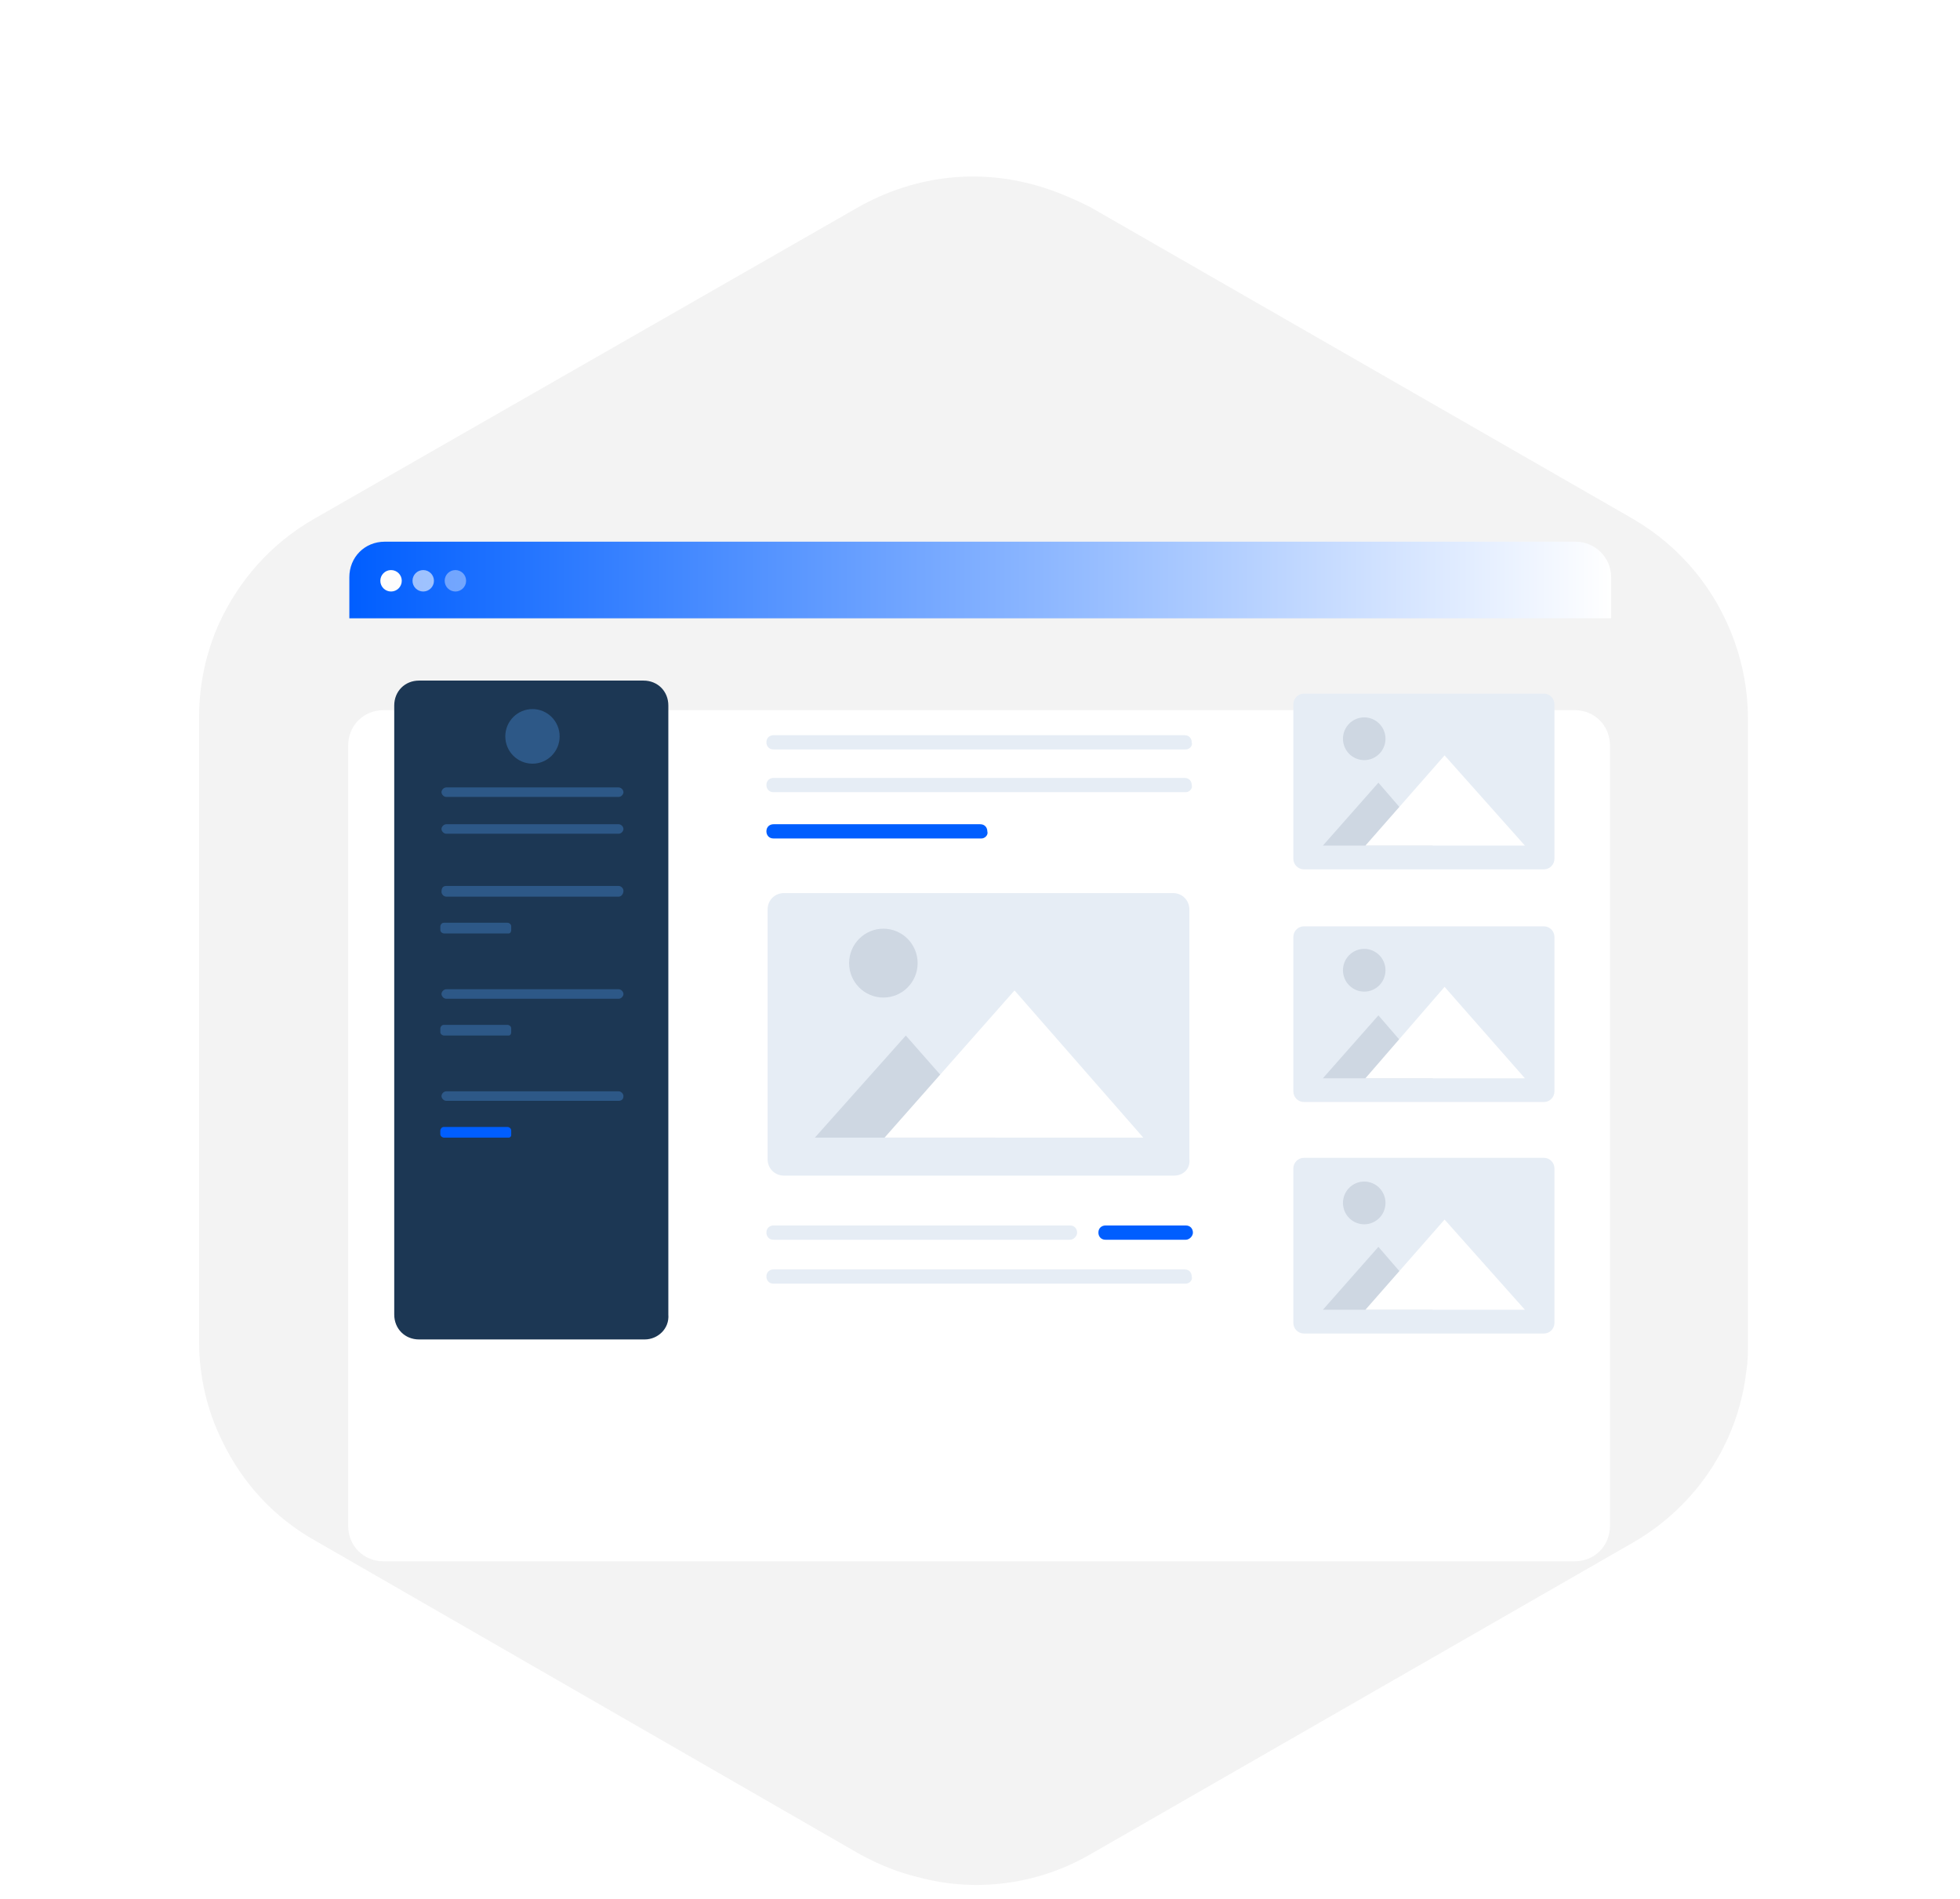 <svg width="128" height="124" viewBox="0 0 128 124" fill="none" xmlns="http://www.w3.org/2000/svg">
<g filter="url(#filter0_i_4740_3765)">
<path d="M114.15 42.886V83.73C114.15 84.38 114.15 84.921 114.041 85.571C113.497 90.23 110.778 94.347 106.645 96.731L71.188 117.098C67.817 119.048 63.792 119.59 60.095 118.615C58.681 118.29 57.376 117.748 56.179 117.098L20.613 96.622C17.894 95.105 15.828 92.83 14.523 90.122C13.544 88.172 13 85.897 13 83.621V42.886C13 40.719 13.435 38.66 14.305 36.71C15.61 33.893 17.677 31.51 20.505 29.885L56.07 9.517C59.551 7.567 63.466 7.025 67.273 8C68.578 8.325 69.883 8.867 71.188 9.517L106.645 29.885C109.799 31.727 112.083 34.543 113.28 37.902C113.824 39.419 114.15 41.152 114.15 42.886Z" fill="black" fill-opacity="0.05"/>
</g>
<g filter="url(#filter1_d_4740_3765)">
<path d="M105.142 37.698V88.63C105.142 89.948 104.139 90.956 102.827 90.956H25.052C23.74 90.956 22.737 89.948 22.737 88.63V37.698C22.737 36.38 23.74 35.373 25.052 35.373H102.827C104.139 35.373 105.142 36.38 105.142 37.698Z" fill="white"/>
</g>
<path d="M105.219 37.699V40.377H22.814V37.699C22.814 36.381 23.817 35.373 25.129 35.373H102.904C104.139 35.373 105.219 36.381 105.219 37.699Z" fill="url(#paint0_linear_4740_3765)"/>
<circle cx="25.538" cy="37.926" r="0.7" fill="#FDFDFD"/>
<circle opacity="0.6" cx="27.639" cy="37.926" r="0.7" fill="#FDFDFD"/>
<circle opacity="0.4" cx="29.74" cy="37.926" r="0.7" fill="#FDFDFD"/>
<g filter="url(#filter2_d_4740_3765)">
<path d="M79.679 87.7H47.89C47.119 87.7 46.502 87.08 46.502 86.305V46.071C46.502 45.296 47.119 44.675 47.89 44.675H79.679C80.451 44.675 81.068 45.296 81.068 46.071V86.305C81.068 87.08 80.451 87.7 79.679 87.7Z" fill="white"/>
</g>
<path d="M76.671 76.769H51.209C50.591 76.769 50.128 76.304 50.128 75.684V59.404C50.128 58.784 50.591 58.319 51.209 58.319H76.594C77.211 58.319 77.674 58.784 77.674 59.404V75.684C77.751 76.304 77.288 76.769 76.671 76.769Z" fill="#E6EDF5"/>
<path d="M65.02 74.289H53.215L59.156 67.622L65.02 74.289Z" fill="#CED7E2"/>
<path d="M74.665 74.289H57.767L66.254 64.676L74.665 74.289Z" fill="white"/>
<path d="M57.69 65.141C58.925 65.141 59.927 64.135 59.927 62.893C59.927 61.651 58.925 60.645 57.69 60.645C56.454 60.645 55.452 61.651 55.452 62.893C55.452 64.135 56.454 65.141 57.69 65.141Z" fill="#CED7E2"/>
<path d="M100.821 87.08H85.158C84.772 87.08 84.463 86.77 84.463 86.382V76.304C84.463 75.917 84.772 75.607 85.158 75.607H100.821C101.207 75.607 101.515 75.917 101.515 76.304V86.382C101.515 86.77 101.207 87.08 100.821 87.08Z" fill="#E6EDF5"/>
<path d="M93.568 85.529H86.392L90.019 81.421L93.568 85.529Z" fill="#CED7E2"/>
<path d="M99.586 85.529H89.17L94.34 79.638L99.586 85.529Z" fill="white"/>
<path d="M89.093 79.948C89.859 79.948 90.481 79.323 90.481 78.552C90.481 77.782 89.859 77.157 89.093 77.157C88.325 77.157 87.704 77.782 87.704 78.552C87.704 79.323 88.325 79.948 89.093 79.948Z" fill="#CED7E2"/>
<path d="M100.821 71.963H85.158C84.772 71.963 84.463 71.653 84.463 71.265V61.188C84.463 60.8 84.772 60.49 85.158 60.49H100.821C101.207 60.49 101.515 60.8 101.515 61.188V71.265C101.515 71.653 101.207 71.963 100.821 71.963Z" fill="#E6EDF5"/>
<path d="M93.568 70.413H86.392L90.019 66.304L93.568 70.413Z" fill="#CED7E2"/>
<path d="M99.586 70.413H89.17L94.34 64.443L99.586 70.413Z" fill="white"/>
<path d="M89.093 64.754C89.859 64.754 90.481 64.129 90.481 63.358C90.481 62.587 89.859 61.963 89.093 61.963C88.325 61.963 87.704 62.587 87.704 63.358C87.704 64.129 88.325 64.754 89.093 64.754Z" fill="#CED7E2"/>
<path d="M100.821 56.769H85.158C84.772 56.769 84.463 56.459 84.463 56.071V45.993C84.463 45.606 84.772 45.295 85.158 45.295H100.821C101.207 45.295 101.515 45.606 101.515 45.993V56.071C101.515 56.459 101.207 56.769 100.821 56.769Z" fill="#E6EDF5"/>
<path d="M93.568 55.218H86.392L90.019 51.11L93.568 55.218Z" fill="#CED7E2"/>
<path d="M99.586 55.218H89.17L94.34 49.327L99.586 55.218Z" fill="white"/>
<path d="M89.093 49.637C89.859 49.637 90.481 49.012 90.481 48.241C90.481 47.471 89.859 46.846 89.093 46.846C88.325 46.846 87.704 47.471 87.704 48.241C87.704 49.012 88.325 49.637 89.093 49.637Z" fill="#CED7E2"/>
<path d="M77.442 48.939H50.514C50.205 48.939 50.051 48.706 50.051 48.474C50.051 48.164 50.282 48.009 50.514 48.009H77.365C77.673 48.009 77.828 48.241 77.828 48.474C77.905 48.706 77.673 48.939 77.442 48.939Z" fill="#E6EDF5"/>
<path d="M77.442 51.73H50.514C50.205 51.73 50.051 51.497 50.051 51.265C50.051 50.955 50.282 50.8 50.514 50.8H77.365C77.673 50.8 77.828 51.032 77.828 51.265C77.905 51.497 77.673 51.73 77.442 51.73Z" fill="#E6EDF5"/>
<path d="M69.88 80.956H50.514C50.205 80.956 50.051 80.723 50.051 80.49C50.051 80.18 50.282 80.025 50.514 80.025H69.88C70.189 80.025 70.343 80.258 70.343 80.49C70.343 80.723 70.112 80.956 69.88 80.956Z" fill="#E6EDF5"/>
<path d="M64.094 54.753H50.514C50.205 54.753 50.051 54.521 50.051 54.288C50.051 53.978 50.282 53.823 50.514 53.823H64.016C64.325 53.823 64.479 54.056 64.479 54.288C64.556 54.521 64.325 54.753 64.094 54.753Z" fill="#005EFF"/>
<path d="M77.442 83.824H50.514C50.205 83.824 50.051 83.591 50.051 83.359C50.051 83.049 50.282 82.894 50.514 82.894H77.365C77.673 82.894 77.828 83.126 77.828 83.359C77.905 83.591 77.673 83.824 77.442 83.824Z" fill="#E6EDF5"/>
<path d="M77.442 80.956H72.195C71.887 80.956 71.732 80.723 71.732 80.49C71.732 80.18 71.964 80.025 72.195 80.025H77.442C77.751 80.025 77.905 80.258 77.905 80.49C77.905 80.723 77.674 80.956 77.442 80.956Z" fill="#005EFF"/>
<path d="M42.103 87.467H27.366C26.441 87.467 25.746 86.77 25.746 85.839V46.071C25.746 45.141 26.441 44.443 27.366 44.443H42.026C42.952 44.443 43.647 45.141 43.647 46.071V85.839C43.724 86.77 42.952 87.467 42.103 87.467Z" fill="#1C3754"/>
<path d="M34.774 49.869C35.754 49.869 36.548 49.071 36.548 48.086C36.548 47.102 35.754 46.303 34.774 46.303C33.794 46.303 32.999 47.102 32.999 48.086C32.999 49.071 33.794 49.869 34.774 49.869Z" fill="#2D5887"/>
<path d="M40.406 52.04H29.141C28.987 52.04 28.832 51.885 28.832 51.73C28.832 51.575 28.987 51.42 29.141 51.42H40.406C40.56 51.42 40.715 51.575 40.715 51.73C40.715 51.885 40.56 52.04 40.406 52.04Z" fill="#2D5887"/>
<path d="M40.406 54.443H29.141C28.987 54.443 28.832 54.288 28.832 54.133C28.832 53.978 28.987 53.823 29.141 53.823H40.406C40.56 53.823 40.715 53.978 40.715 54.133C40.715 54.288 40.56 54.443 40.406 54.443Z" fill="#2D5887"/>
<path d="M40.406 58.552H29.141C28.987 58.552 28.832 58.397 28.832 58.242C28.832 58.009 28.91 57.854 29.141 57.854H40.406C40.56 57.854 40.715 58.009 40.715 58.164C40.715 58.397 40.56 58.552 40.406 58.552Z" fill="#2D5887"/>
<path d="M33.23 60.955H28.987C28.91 60.955 28.755 60.877 28.755 60.722V60.49C28.755 60.412 28.832 60.257 28.987 60.257H33.153C33.23 60.257 33.385 60.335 33.385 60.49V60.722C33.385 60.877 33.308 60.955 33.23 60.955Z" fill="#2D5887"/>
<path d="M40.406 65.219H29.141C28.987 65.219 28.832 65.064 28.832 64.909C28.832 64.754 28.987 64.599 29.141 64.599H40.406C40.56 64.599 40.715 64.754 40.715 64.909C40.715 65.064 40.56 65.219 40.406 65.219Z" fill="#2D5887"/>
<path d="M33.23 67.622H28.987C28.91 67.622 28.755 67.544 28.755 67.389V67.157C28.755 67.079 28.832 66.924 28.987 66.924H33.153C33.23 66.924 33.385 67.002 33.385 67.157V67.389C33.385 67.544 33.308 67.622 33.23 67.622Z" fill="#2D5887"/>
<path d="M40.406 71.885H29.141C28.987 71.885 28.832 71.73 28.832 71.575C28.832 71.42 28.987 71.265 29.141 71.265H40.406C40.56 71.265 40.715 71.42 40.715 71.575C40.715 71.808 40.56 71.885 40.406 71.885Z" fill="#2D5887"/>
<path d="M33.23 74.289H28.987C28.91 74.289 28.755 74.211 28.755 74.056V73.824C28.755 73.746 28.832 73.591 28.987 73.591H33.153C33.23 73.591 33.385 73.669 33.385 73.824V74.134C33.385 74.211 33.308 74.289 33.23 74.289Z" fill="#005EFF"/>
<defs>
<filter id="filter0_i_4740_3765" x="13" y="7.526" width="101.15" height="115.562" filterUnits="userSpaceOnUse" color-interpolation-filters="sRGB">
<feFlood flood-opacity="0" result="BackgroundImageFix"/>
<feBlend mode="normal" in="SourceGraphic" in2="BackgroundImageFix" result="shape"/>
<feColorMatrix in="SourceAlpha" type="matrix" values="0 0 0 0 0 0 0 0 0 0 0 0 0 0 0 0 0 0 127 0" result="hardAlpha"/>
<feOffset dy="4"/>
<feGaussianBlur stdDeviation="2"/>
<feComposite in2="hardAlpha" operator="arithmetic" k2="-1" k3="1"/>
<feColorMatrix type="matrix" values="0 0 0 0 0 0 0 0 0 0 0 0 0 0 0 0 0 0 0.07 0"/>
<feBlend mode="normal" in2="shape" result="effect1_innerShadow_4740_3765"/>
</filter>
<filter id="filter1_d_4740_3765" x="0.737" y="24.373" width="126.404" height="99.583" filterUnits="userSpaceOnUse" color-interpolation-filters="sRGB">
<feFlood flood-opacity="0" result="BackgroundImageFix"/>
<feColorMatrix in="SourceAlpha" type="matrix" values="0 0 0 0 0 0 0 0 0 0 0 0 0 0 0 0 0 0 127 0" result="hardAlpha"/>
<feOffset dy="11"/>
<feGaussianBlur stdDeviation="11"/>
<feColorMatrix type="matrix" values="0 0 0 0 0.398 0 0 0 0 0.477 0 0 0 0 0.575 0 0 0 0.18 0"/>
<feBlend mode="normal" in2="BackgroundImageFix" result="effect1_dropShadow_4740_3765"/>
<feBlend mode="normal" in="SourceGraphic" in2="effect1_dropShadow_4740_3765" result="shape"/>
</filter>
<filter id="filter2_d_4740_3765" x="24.502" y="33.675" width="78.566" height="87.025" filterUnits="userSpaceOnUse" color-interpolation-filters="sRGB">
<feFlood flood-opacity="0" result="BackgroundImageFix"/>
<feColorMatrix in="SourceAlpha" type="matrix" values="0 0 0 0 0 0 0 0 0 0 0 0 0 0 0 0 0 0 127 0" result="hardAlpha"/>
<feOffset dy="11"/>
<feGaussianBlur stdDeviation="11"/>
<feColorMatrix type="matrix" values="0 0 0 0 0.398 0 0 0 0 0.477 0 0 0 0 0.575 0 0 0 0.18 0"/>
<feBlend mode="normal" in2="BackgroundImageFix" result="effect1_dropShadow_4740_3765"/>
<feBlend mode="normal" in="SourceGraphic" in2="effect1_dropShadow_4740_3765" result="shape"/>
</filter>
<linearGradient id="paint0_linear_4740_3765" x1="22.796" y1="38.859" x2="105.196" y2="38.859" gradientUnits="userSpaceOnUse">
<stop stop-color="#005EFF"/>
<stop offset="1" stop-color="white"/>
</linearGradient>
</defs>
</svg>
